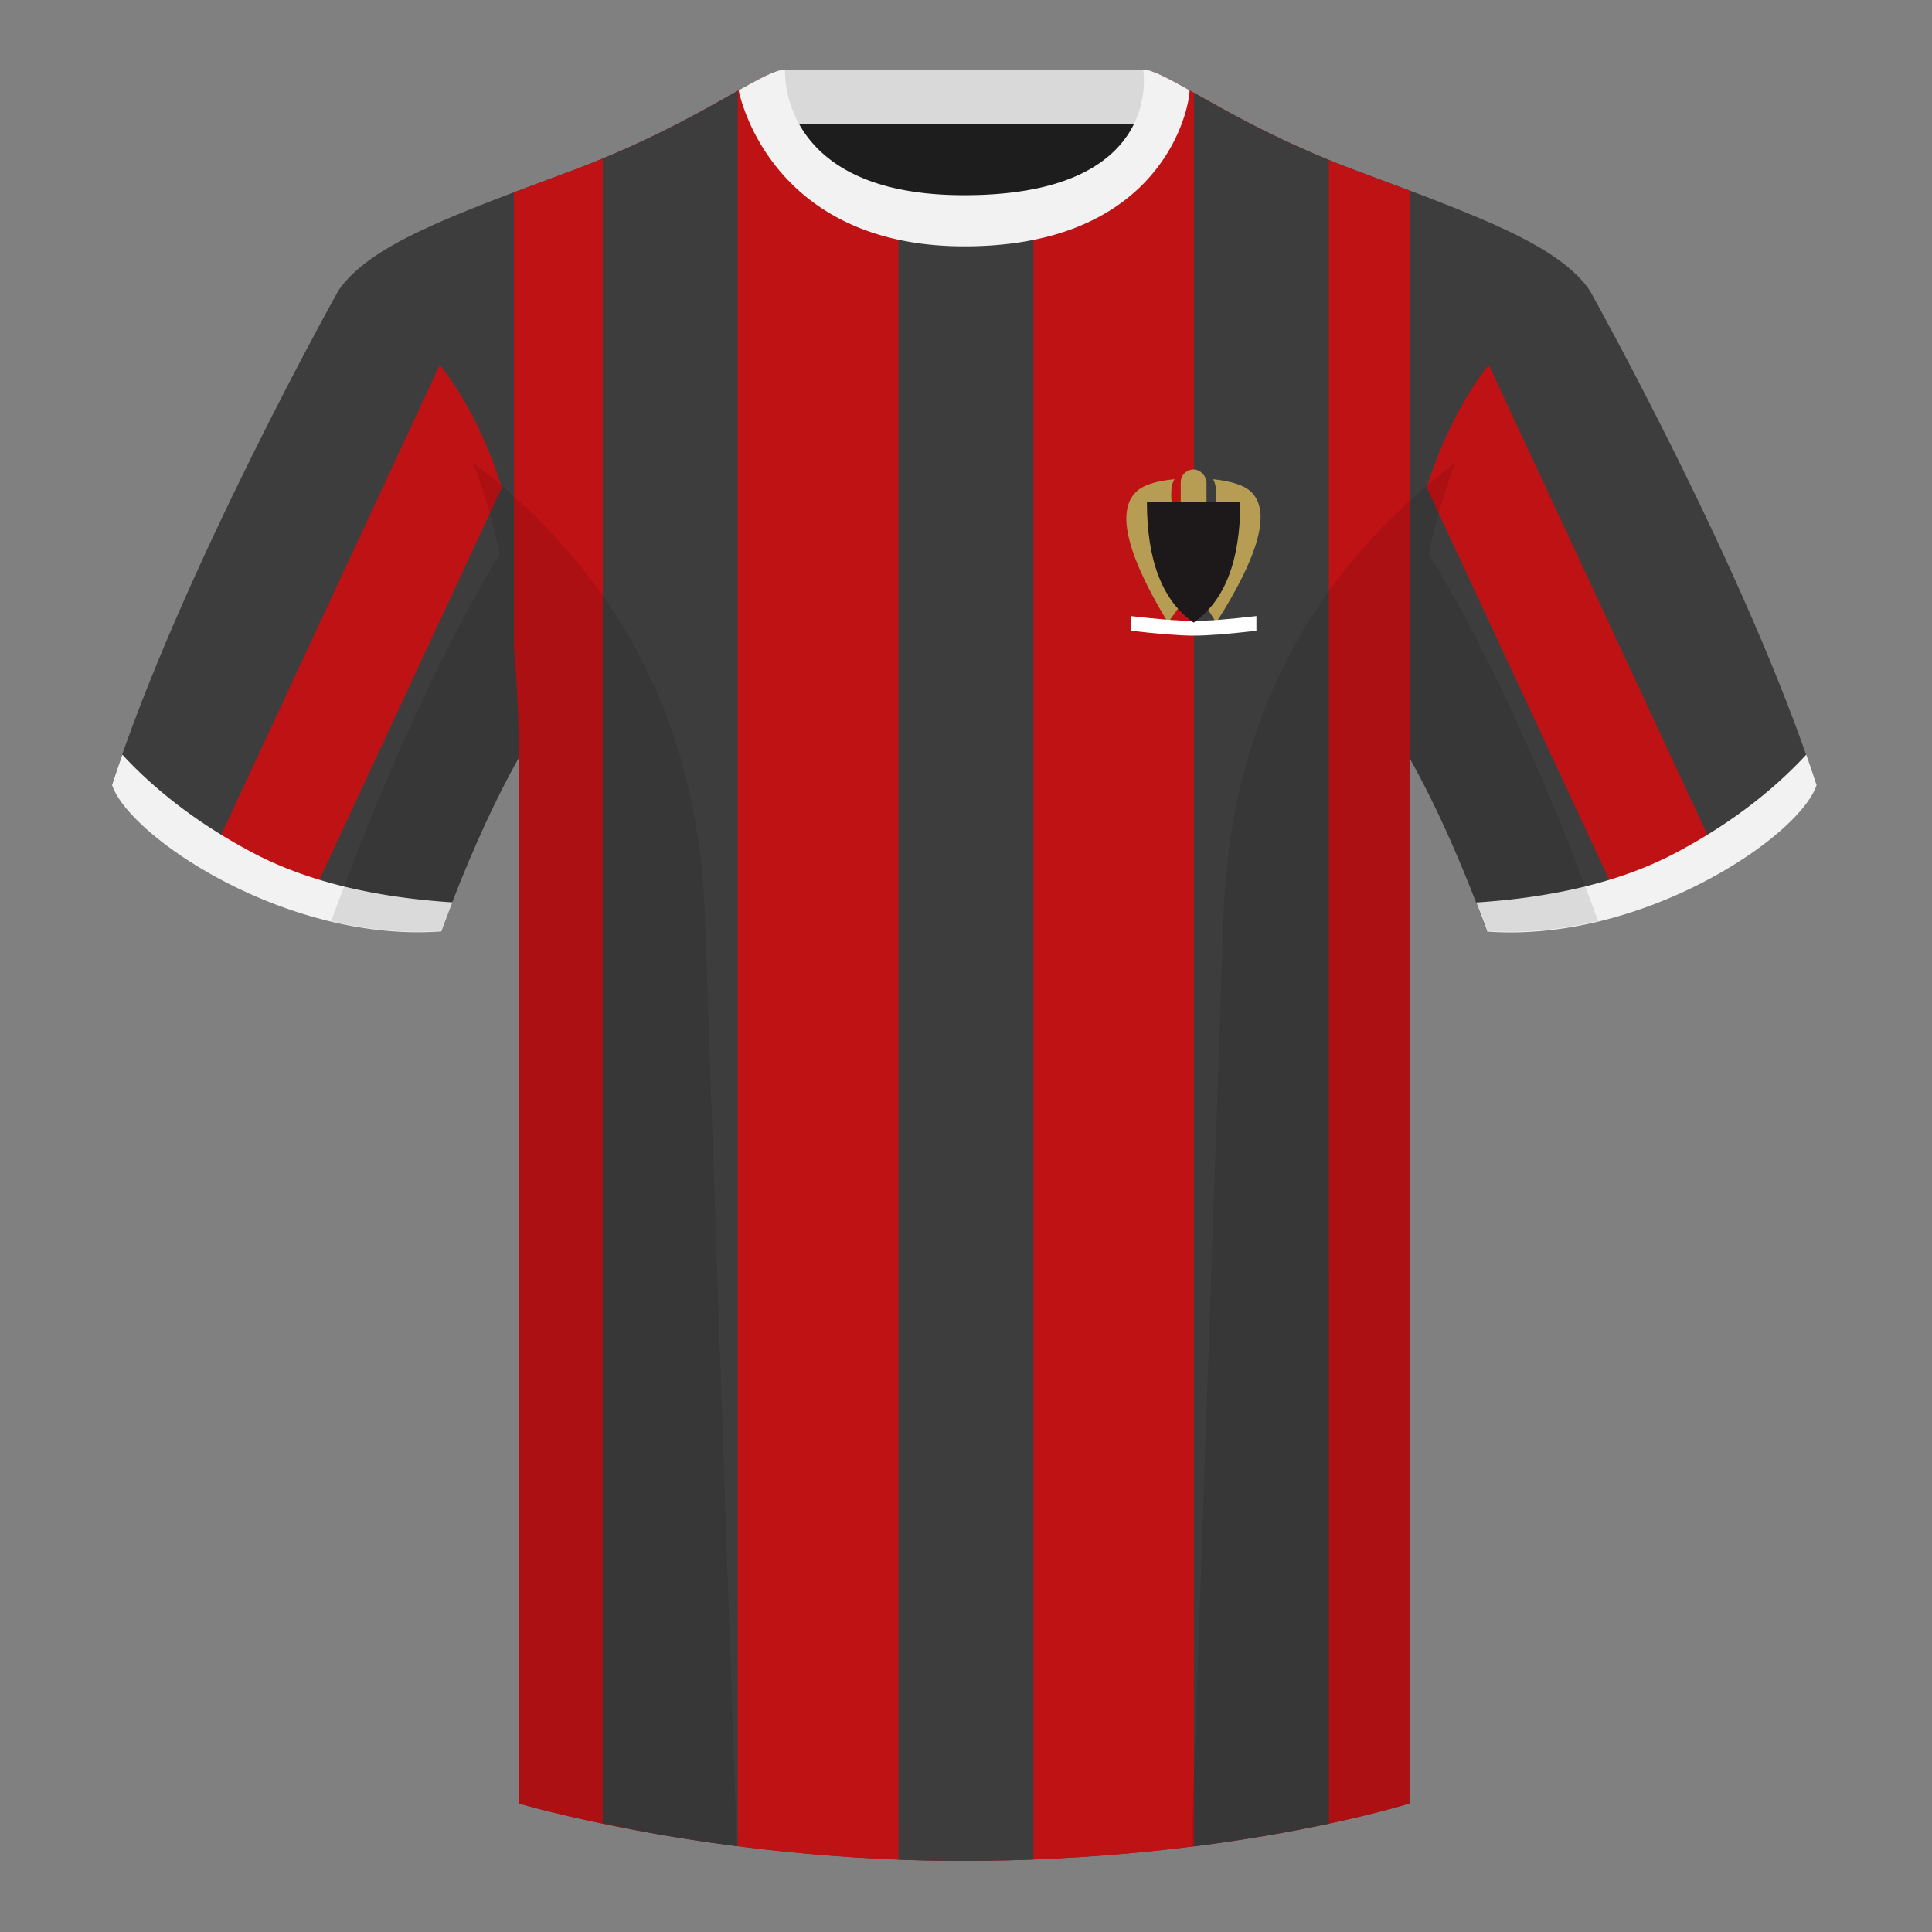 <?xml version="1.0" encoding="UTF-8"?><svg height="500" viewBox="0 0 500 500" width="500" xmlns="http://www.w3.org/2000/svg"><rect x="0" y="0" width="500" height="500" fill="#808080" stroke="none"/><g fill="none" fill-rule="evenodd"><path d="M0 0h500v500H0z"/><path d="M203.006 109.193h93.643V21.898h-93.643z" fill="#1d1d1d"/><path d="M202.867 32.198h93.458v-14.2h-93.458z" fill="#d9d9d9"/><g fill="#3d3d3d"><path d="M87.55 75.26s-40.762 72.8-58.547 127.77c4.445 13.375 45.208 40.86 85.232 37.885 13.34-36.4 24.46-52 24.46-52S141.658 93.83 87.55 75.26M411.476 75.26s40.762 72.8 58.547 127.77c-4.445 13.375-45.208 40.86-85.232 37.885-13.34-36.4-24.46-52-24.46-52S357.368 93.83 411.476 75.26"/><path d="M249.514 57.672c-50.082 0-47.798-39.469-48.742-39.14-7.516 2.62-24.133 14.937-52.439 25.496-31.873 11.885-52.626 19.315-60.782 31.2 11.114 8.915 46.694 28.97 46.694 120.345v271.14s49.658 14.854 114.885 14.854c68.929 0 115.648-14.855 115.648-14.855v-271.14c0-91.375 35.58-111.43 46.7-120.345-8.157-11.885-28.91-19.315-60.783-31.2-28.36-10.576-44.982-22.919-52.478-25.51-.927-.318 4.177 39.155-48.703 39.155z"/></g><path d="M298.217 18.548c7.496 2.593 24.118 14.936 52.478 25.513 5.05 1.883 9.82 3.654 14.306 5.348l-.003 134.04c-.144 3.905-.22 7.955-.22 12.157v271.14S318.06 481.6 249.13 481.6c-65.227 0-114.885-14.855-114.885-14.855v-271.14c0-10.188-.442-19.489-1.245-27.987V49.8c4.783-1.813 9.896-3.711 15.333-5.738 28.306-10.559 44.923-22.877 52.439-25.495.944-.33-1.34 39.14 48.742 39.14 52.88 0 47.776-39.474 48.703-39.158z" fill="#bf1215"/><path d="M232.533 48.885c4.825 1.02 10.44 1.61 16.976 1.61 6.967 0 12.9-.579 17.951-1.581l-.002 432.334c-5.912.225-12.029.35-18.331.35a439.64 439.64 0 0 1-16.591-.316zM309 24.044c8.095 4.563 19.565 11.104 34.92 17.37l.002 430.557c-9.083 1.936-20.886 4.09-34.92 5.87zm-118.078-.503v454.278a470.608 470.608 0 0 1-20.156-3.024 420.704 420.704 0 0 1-14.767-2.962l.003-430.789c15.474-6.388 26.935-13.015 34.92-17.503z" fill="#3d3d3d"/><path d="M113.823 94.435c7.258 9.195 12.409 20.353 16.06 31.733L78.58 236.438A123.102 123.102 0 0 1 52.99 225.19l60.834-130.755zM385.291 94.435l60.834 130.755a123.102 123.102 0 0 1-25.591 11.248l-51.304-110.27c3.652-11.38 8.803-22.538 16.061-31.733z" fill="#bf1215"/><path d="M467.461 195.302a338.826 338.826 0 0 1 2.668 7.9c-4.445 13.375-45.208 40.86-85.232 37.885a426.405 426.405 0 0 0-2.836-7.52c20.795-1.358 37.993-5.637 51.595-12.837 13.428-7.11 24.696-15.585 33.805-25.428zM31.655 195.302c9.103 9.828 20.36 18.291 33.772 25.392 13.611 7.205 30.824 11.485 51.64 12.84a426.42 426.42 0 0 0-2.835 7.516C74.208 244.025 33.445 216.54 29 203.165c.836-2.584 1.723-5.209 2.655-7.863zM249.576 63.752c51.479 0 58.279-35.895 58.279-40.38-5.772-3.24-9.728-5.345-12.008-5.345 0 0 5.881 32.495-46.335 32.495-48.52 0-46.336-32.495-46.336-32.495-2.28 0-6.235 2.105-12.002 5.345 0 0 7.368 40.38 58.402 40.38" fill="#f2f2f2"/><g transform="translate(291.5 121.5)"><path d="M2.408 5.902C4.186 4.103 7.54 2.976 12.472 2.519c-1.154 1.693-1.154 5.294 0 10.804h9.96c1.095-5.51 1.095-9.11 0-10.804 4.925.51 8.25 1.638 9.976 3.383 5 5.059 1.952 16.3-9.142 33.725l-5.858-9.274-6.637 9.274C.195 22.203-2.592 10.961 2.408 5.902z" fill="#b79c53"/><rect fill="#b79c53" height="13.49" rx="3.333" width="6.667" x="14.074"/><path d="M1.158 37.941c7.213.843 12.63 1.265 16.25 1.265 3.62 0 9.036-.422 16.25-1.265v3.794C26.467 42.578 21.05 43 17.408 43s-9.06-.422-16.25-1.265z" fill="#fff"/><path d="M5.324 8.431h24.167c0 15.177-4.028 25.576-12.083 31.196-8.056-5.62-12.084-16.02-12.084-31.196z" fill="#1d191a"/></g><path d="M413.584 238.323c-9.287 2.238-19.064 3.316-28.798 2.592-8.197-22.369-15.557-36.883-20.012-44.748v270.577s-21.102 6.71-55.867 11.11l-.544-.059c1.881-54.795 5.722-166.47 8.277-240.705 2.055-59.755 31.084-95.29 60.099-117.44-2.676 6.78-5.072 14.606-7 23.667 7.354 11.852 24.436 42.069 43.831 94.964l.014.042zM190.717 477.795c-34.248-4.401-56.477-11.05-56.477-11.05V196.171c-4.456 7.867-11.813 22.38-20.01 44.743-9.632.716-19.308-.332-28.51-2.523.005-.033.012-.065.02-.097 19.377-52.848 36.305-83.066 43.61-94.944-1.93-9.075-4.328-16.912-7.007-23.701 29.015 22.15 58.044 57.685 60.1 117.44 2.554 74.235 6.395 185.91 8.276 240.705z" fill="#000" fill-opacity=".1"/></g></svg>